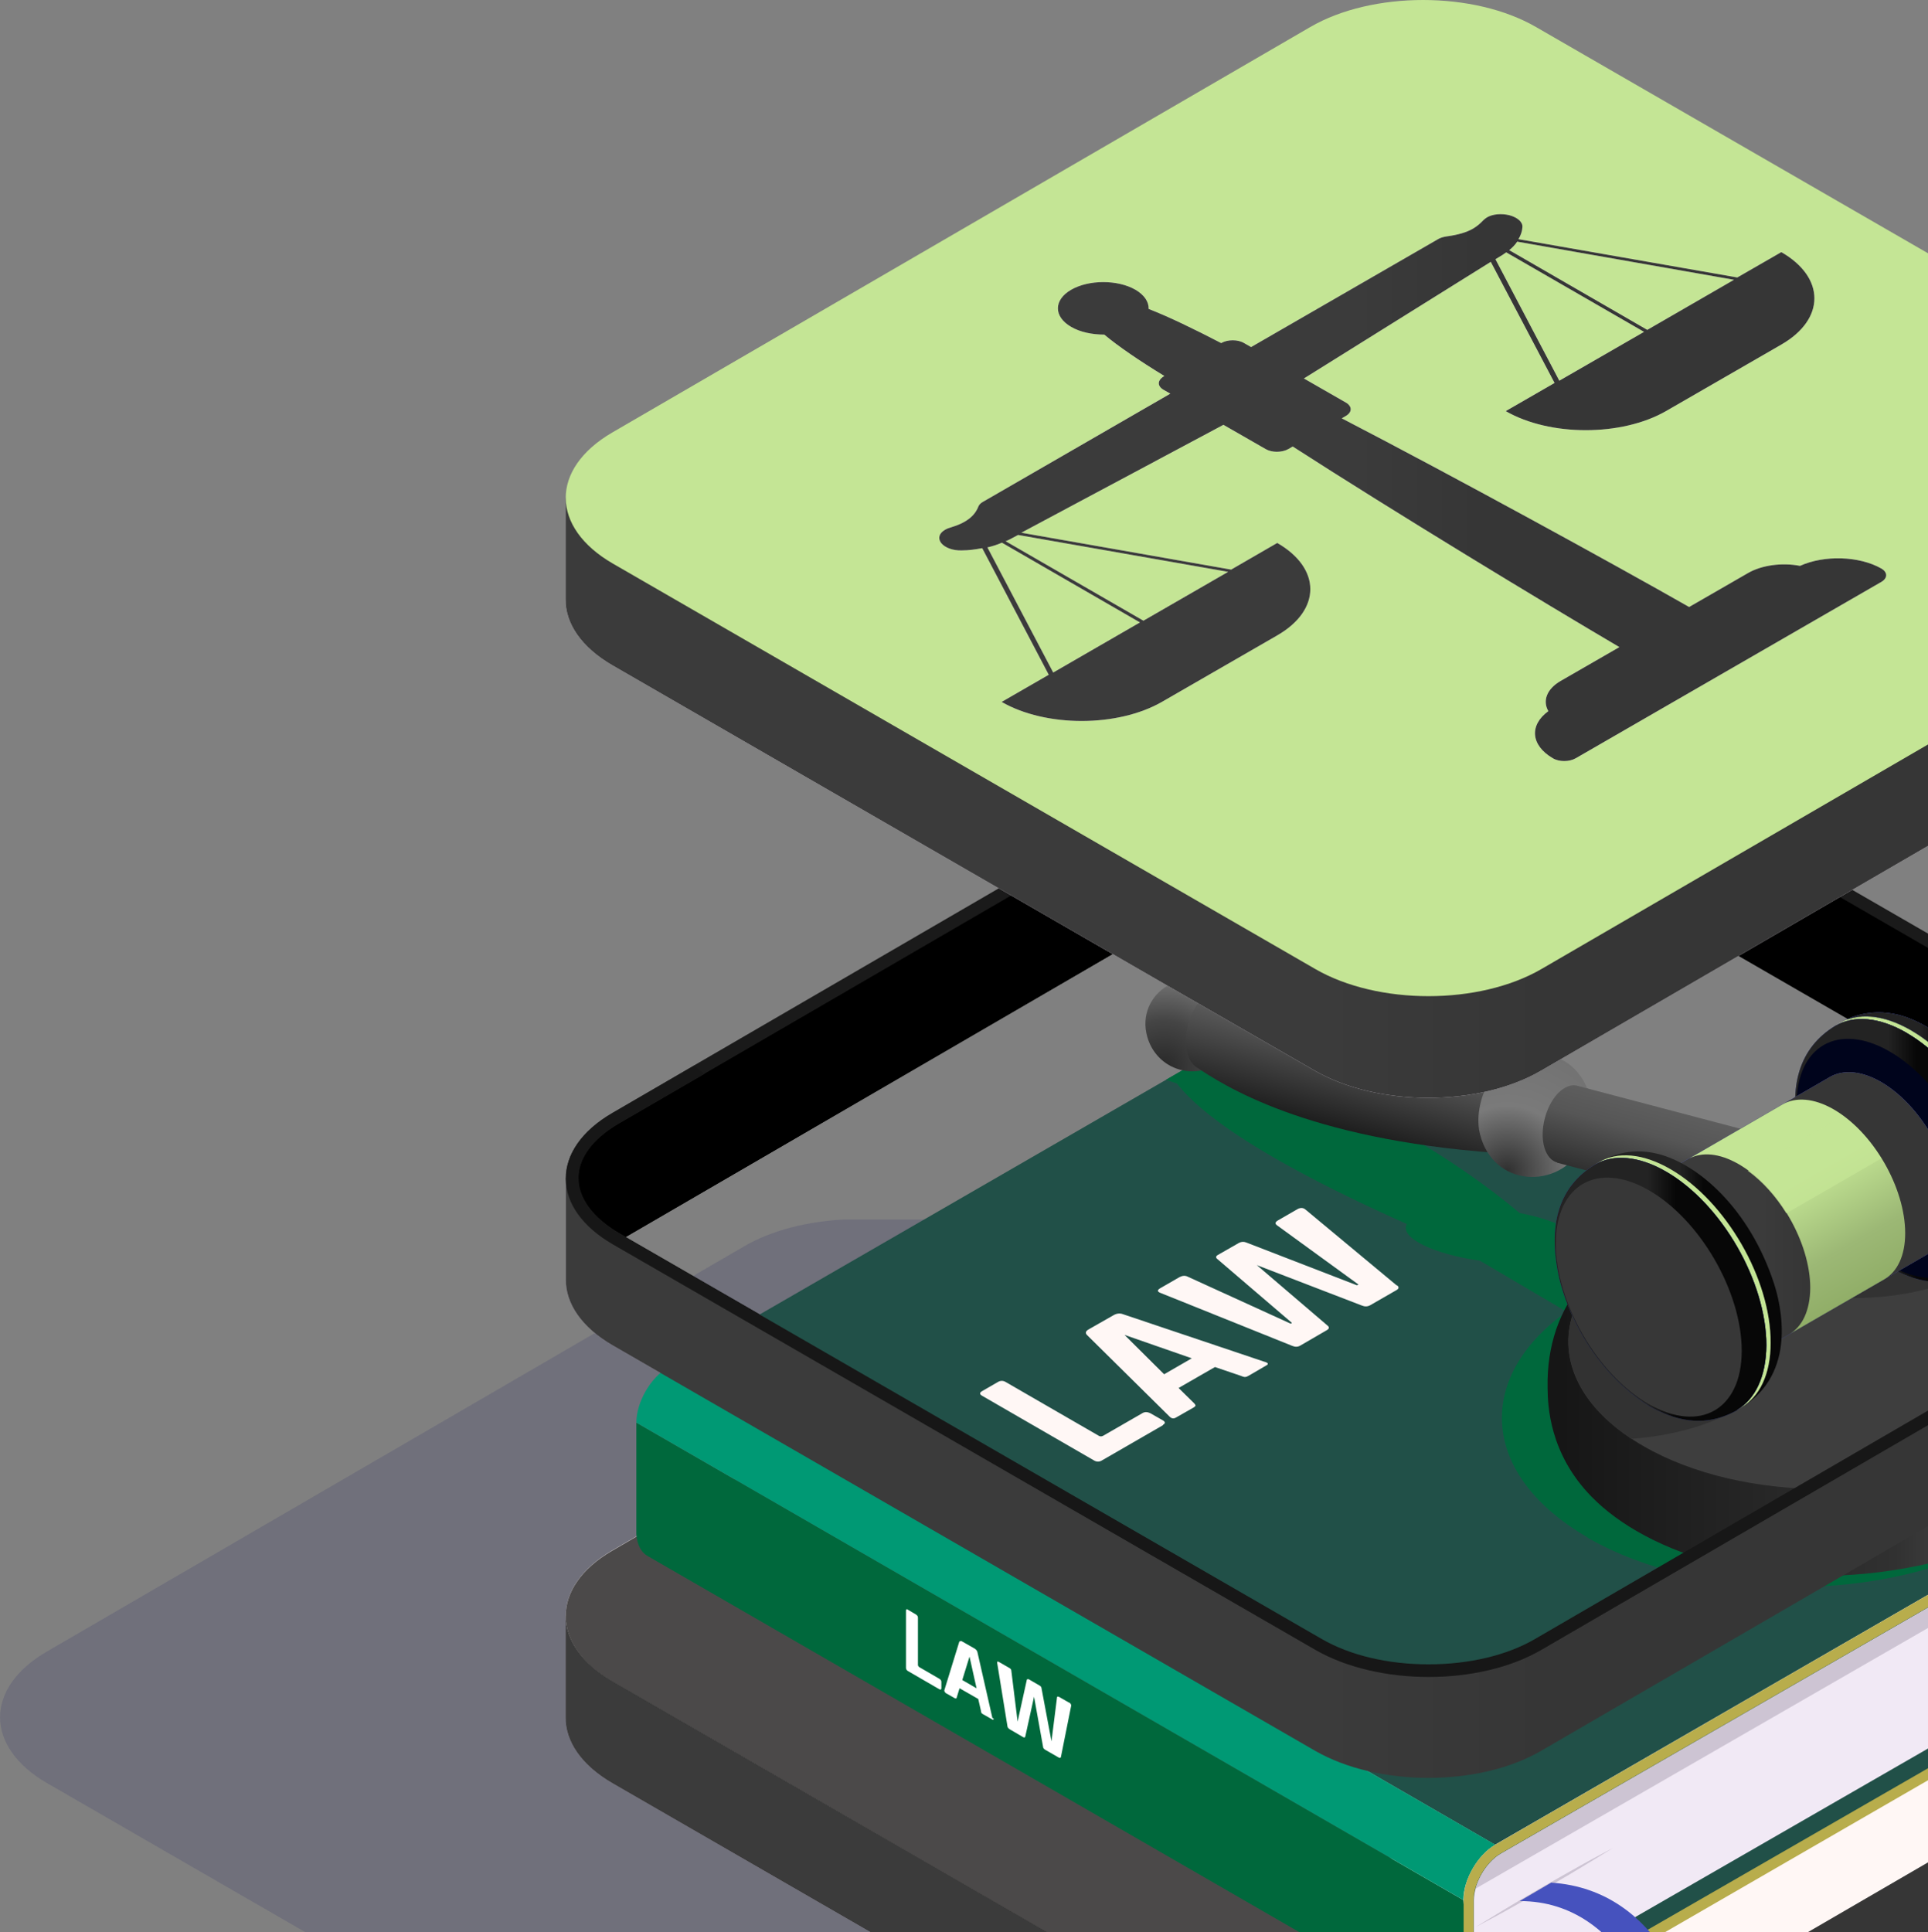 <?xml version="1.0" encoding="UTF-8"?> <svg xmlns="http://www.w3.org/2000/svg" width="476" height="477" viewBox="0 0 476 477" fill="none"><rect x="0" y="0" width="476" height="477" fill="#808080" stroke="none"/><g style="mix-blend-mode:multiply" opacity="0.55"><path d="M550.772 407.797L377.349 307.705C369.659 303.275 359.508 301.061 349.419 301.061H208.293C199.311 301.553 190.514 303.706 183.685 307.705L11.554 407.735C-3.826 416.656 -3.826 431.236 11.554 440.156L184.977 540.248C192.729 544.739 202.879 546.954 213.03 546.892C221.581 546.892 342.098 546.892 350.649 546.892C360.8 546.892 370.889 544.739 378.64 540.248L550.956 440.156C566.275 431.236 566.275 416.779 550.772 407.797Z" fill="#626277"></path></g><path d="M139.637 398.815V423.915C139.575 429.821 143.451 435.727 151.203 440.218L324.626 540.31C340.129 549.23 365.106 549.23 380.424 540.31L552.74 440.218C560.368 435.789 564.183 430.006 564.183 424.161V399.061L139.637 398.815Z" fill="url(#paint0_linear_458_1645)"></path><path d="M139.637 398.815V423.915C139.575 429.821 143.451 435.727 151.203 440.218L324.626 540.31C340.129 549.23 365.106 549.23 380.424 540.31L552.74 440.218C560.368 435.789 564.183 430.006 564.183 424.161V399.061L139.637 398.815Z" fill="url(#paint1_linear_458_1645)"></path><path d="M552.679 382.759C568.182 391.679 568.182 406.197 552.863 415.118L380.547 515.21C365.167 524.13 340.191 524.13 324.749 515.21L151.326 415.118C135.884 406.197 135.761 391.74 151.141 382.759L323.457 282.666C338.776 273.746 363.876 273.746 379.255 282.666L552.679 382.759Z" fill="#FFF7F5"></path><path d="M552.618 306.044L379.011 406.997C372.059 411.057 362.708 412.657 352.68 412.657C342.653 412.657 333.302 411.057 326.289 406.997L158.033 310.289C154.465 308.258 148.005 303.89 145.483 300.63L139.7 290.725V315.825C139.638 321.731 143.514 327.637 151.266 332.128L324.689 432.22C340.192 441.14 365.169 441.14 380.487 432.22L552.803 332.128C560.431 327.698 564.246 321.916 564.246 316.071V290.971C560.431 298.6 556.556 303.521 552.618 306.044Z" fill="url(#paint2_linear_458_1645)"></path><path d="M552.68 274.73L379.257 174.638C363.815 165.718 338.777 165.718 323.459 174.638L151.204 274.73C135.824 283.651 135.947 298.169 151.389 307.09L324.812 407.182C340.315 416.102 365.292 416.102 380.61 407.182L552.865 307.09C568.183 298.169 568.183 283.712 552.68 274.73ZM379.011 404.536C372.059 408.597 362.708 410.811 352.68 410.811C342.653 410.811 333.302 408.597 326.289 404.536L154.465 305.367L324.997 206.259C331.948 202.199 341.299 199.984 351.327 199.984C361.354 199.984 370.767 202.199 377.719 206.259L549.542 305.429L379.011 404.536Z" fill="#1A1A1A"></path><path d="M551.144 277.376L377.721 177.284C370.708 173.223 361.357 171.009 351.329 171.009C341.301 171.009 331.95 173.223 324.999 177.284L152.744 277.376C146.346 281.129 142.778 285.866 142.84 290.849C142.84 295.832 146.408 300.63 152.929 304.444L154.528 305.367L325.06 206.259C332.012 202.199 341.363 199.984 351.39 199.984C361.418 199.984 370.831 202.199 377.782 206.259L549.606 305.429L551.39 304.383C557.788 300.63 561.356 295.893 561.295 290.91C561.295 285.927 557.665 281.128 551.206 277.314L551.144 277.376Z" fill="black"></path><g style="mix-blend-mode:multiply" opacity="0.8"><path d="M398.388 504.874L368.367 487.587L235.3 333.912L151.142 382.82C135.762 391.74 135.885 406.259 151.326 415.179L302.234 502.291H366.767L371.258 497.492L391.314 509.058V520.377L398.45 515.825V504.936L398.388 504.874Z" fill="#1E1E1E"></path></g><path d="M361.294 469.07L157.111 351.199V378.759C157.295 381.282 158.28 383.189 159.756 384.05L363.878 501.86L361.294 469.07Z" fill="#00683C"></path><path d="M369.105 455.413L164.983 337.541L337.976 237.634L542.159 355.505L369.105 455.413Z" fill="#215048"></path><path d="M361.294 469.07L157.111 351.199C157.111 346.154 160.617 340.064 164.985 337.541L369.168 455.413C364.801 457.935 361.294 464.087 361.294 469.07Z" fill="#009974"></path><path d="M369.29 501.122C364.922 503.644 361.416 501.614 361.354 496.631V469.07C361.293 464.026 364.8 457.935 369.167 455.413L542.16 355.505V358.766L537.915 361.227L529.302 381.097L537.854 395.862L542.283 398.446V401.214L369.29 501.122Z" fill="#B8AD4C"></path><path d="M364 496.569C364 497.984 364.37 499.03 364.985 499.338C365.6 499.707 366.707 499.461 367.938 498.784L542.222 398.384L537.977 395.923L528.257 383.373L537.854 361.165L370.399 457.627C368.738 458.612 367.015 460.396 365.785 462.549C364.554 464.702 363.816 467.04 363.816 469.009V496.569H364Z" fill="#215048"></path><path d="M537.915 361.227L370.459 457.689C368.798 458.673 367.076 460.457 365.845 462.61C364.615 464.764 363.876 467.102 363.876 469.07V496.2L537.976 395.985L537.853 361.227H537.915Z" fill="#F1E9F5"></path><path d="M537.917 366.21V361.227L370.461 457.689C368.8 458.673 367.077 460.457 365.847 462.61C365.17 463.779 364.678 465.01 364.309 466.24L537.855 366.271L537.917 366.21Z" fill="#CDC4D3"></path><path d="M392.915 459.042C391.315 459.904 389.47 460.95 387.501 462.057C385.532 463.164 383.379 464.395 381.287 465.564C379.196 466.794 377.043 468.024 375.074 469.193C373.106 470.362 371.26 471.469 369.66 472.454C366.523 474.361 364.37 475.714 364.37 475.714C364.37 475.714 366.461 474.607 369.66 472.884C371.26 472.023 373.106 470.977 375.074 469.87C377.043 468.762 379.196 467.532 381.287 466.363C383.379 465.133 385.532 463.903 387.501 462.734C389.47 461.565 391.315 460.457 392.915 459.473C396.052 457.566 398.205 456.213 398.205 456.213C398.205 456.213 396.114 457.32 392.915 459.042Z" fill="#CDC4D3"></path><path d="M382.888 464.825L375.198 469.316C402.021 469.316 409.588 501.184 409.588 501.184L417.585 496.815C417.585 496.815 410.88 466.548 382.888 464.764V464.825Z" fill="#4652BE"></path><path d="M232.41 415.179V416.779C232.41 417.086 232.225 417.209 231.917 417.025L224.166 412.534C223.858 412.349 223.674 412.103 223.674 411.734V397.584C223.674 397.277 223.858 397.154 224.166 397.4L226.135 398.569C226.442 398.753 226.627 398.999 226.627 399.368V411.119C226.627 411.119 226.75 411.426 226.934 411.549L231.917 414.441C232.225 414.625 232.41 414.872 232.41 415.241V415.179ZM245.267 424.161C245.39 424.53 245.267 424.653 244.96 424.469L242.683 423.176C242.683 423.176 242.376 422.992 242.314 422.869C242.253 422.746 242.191 422.623 242.191 422.377L241.515 419.424L236.901 416.779L236.224 418.993C236.224 418.993 236.162 419.239 236.101 419.301C236.039 419.301 235.916 419.301 235.732 419.239L233.455 417.947C233.455 417.947 233.086 417.578 233.148 417.271L236.839 405.274C236.839 405.274 237.208 404.967 237.516 405.213L240.653 406.997C241.022 407.243 241.268 407.551 241.33 407.92L245.021 424.161H245.267ZM241.084 416.717L239.361 408.966L237.577 414.748L241.084 416.779V416.717ZM263.969 420.347L261.508 418.932C261.139 418.747 260.955 418.809 260.955 419.116L259.601 429.882L257.14 416.779C257.14 416.471 256.894 416.225 256.648 416.102L254.003 414.564C254.003 414.564 253.572 414.441 253.511 414.687L251.235 425.022L249.697 412.534C249.697 412.165 249.512 411.919 249.143 411.734L246.682 410.319C246.313 410.073 246.128 410.196 246.19 410.504L248.712 426.068C248.712 426.437 248.958 426.683 249.328 426.929L252.588 428.836C252.896 429.021 253.08 428.959 253.142 428.652L255.295 418.87L257.51 431.174C257.51 431.543 257.756 431.789 258.063 431.974L261.385 433.881C261.693 434.066 261.877 434.004 261.939 433.696L264.461 421.085C264.461 420.777 264.338 420.531 263.969 420.285V420.347Z" fill="white"></path><path d="M287.163 351.814L272.029 360.55C271.414 360.919 270.737 360.919 270.122 360.55L242.438 344.555C241.823 344.186 241.823 343.817 242.438 343.447L246.375 341.171C246.99 340.802 247.667 340.802 248.282 341.171L271.291 354.459C271.598 354.644 271.967 354.644 272.336 354.459L282.056 348.861C282.672 348.492 283.287 348.554 283.964 348.861L287.101 350.645C287.716 351.014 287.778 351.383 287.101 351.753L287.163 351.814ZM312.263 336.188C313.062 336.434 313.247 336.742 312.693 337.049L308.264 339.633C307.956 339.818 307.648 339.941 307.341 339.941C307.095 339.941 306.726 339.818 306.295 339.633L299.959 337.48L290.977 342.648L294.729 346.339C294.729 346.339 295.16 346.77 295.16 346.954C295.16 347.139 294.976 347.262 294.729 347.446L290.3 349.968C289.746 350.276 289.254 350.214 288.762 349.722L268.338 329.544C267.907 329.052 268.03 328.621 268.768 328.191L274.92 324.684C275.658 324.253 276.458 324.13 277.258 324.438L312.201 336.188H312.263ZM294.237 335.327L277.627 329.544L287.409 339.264L294.237 335.327ZM344.868 317.363L322.229 298.538C321.675 298.108 320.998 298.108 320.26 298.538L315.461 301.307C314.785 301.737 314.723 302.106 315.339 302.537L335.394 317.117L335.025 317.302L307.649 306.72C307.033 306.474 306.418 306.536 305.864 306.843L300.697 309.796C300.143 310.104 300.082 310.473 300.574 310.842L318.968 326.591L318.66 326.776L293.314 315.21C292.638 314.841 291.961 314.902 291.223 315.272L286.424 318.04C285.686 318.471 285.686 318.84 286.424 319.147L319.03 332.251C319.768 332.558 320.444 332.559 321.121 332.128L327.581 328.375C328.196 328.006 328.257 327.637 327.704 327.206L310.294 312.319L336.194 322.285C336.932 322.592 337.608 322.592 338.285 322.223L344.806 318.471C345.421 318.101 345.422 317.732 344.929 317.302L344.868 317.363Z" fill="#FFF7F5"></path><path d="M391.867 379.559C420.166 395.862 465.998 395.862 494.297 379.559C513.614 368.424 519.704 352.552 512.691 338.464L463.352 309.981C442.313 306.474 419.181 308.443 400.726 316.133L388.668 308.996C390.698 307.458 390.329 305.367 386.699 303.275C384.915 302.229 381.347 300.63 375.195 299.461C357.97 285.065 336.561 272.946 314.598 265.133C313.122 262.303 307.216 260.088 300.88 259.042L287.899 266.548C288.699 266.855 289.56 267.163 290.544 267.471C294.051 271.9 304.386 283.035 347.327 302.168C345.42 305.613 354.217 309.673 365.352 311.211L386.761 323.822C363.875 340.248 365.598 364.302 391.99 379.559H391.867Z" fill="#00683C"></path><path d="M495.22 305.428C461.139 287.465 427.18 296.57 420.72 298.6C395.559 306.413 382.578 320.501 382.086 340.494V342.832C382.147 346.892 382.455 358.766 392.913 369.47C406.632 383.558 437.146 394.201 474.304 386.388C483.901 384.358 514.168 375.684 517.367 347.016C517.613 345.724 517.675 344.493 517.675 343.201V340.864C517.367 321.731 505.986 312.134 495.22 305.428Z" fill="url(#paint3_linear_458_1645)"></path><path d="M494.05 305.674C518.596 319.824 518.719 342.832 494.296 356.982C469.934 371.131 430.193 371.131 405.708 356.982C381.162 342.832 381.039 319.824 405.4 305.674C429.762 291.525 469.504 291.525 494.05 305.674Z" fill="#3E3E3E"></path><path d="M429.149 311.027C425.581 308.935 421.52 307.336 417.214 306.105C415.922 304.629 414.876 303.091 414.138 301.491C436.839 292.325 467.722 292.94 489.499 303.275V312.749C472.889 322.346 446.989 322.962 429.272 314.718V311.088C429.272 311.088 429.149 311.027 429.087 310.965L429.149 311.027ZM425.642 312.872C422.136 310.842 419.306 308.504 417.214 306.105C414.323 305.305 411.308 304.629 408.232 304.198C407.309 304.69 406.325 305.121 405.402 305.675C382.025 319.27 381.164 340.925 402.757 355.198C412.354 354.521 421.705 352.06 429.087 347.815C429.272 347.692 429.272 314.779 429.272 314.779C428.041 314.164 426.811 313.549 425.642 312.872Z" fill="#323232"></path><path d="M283.286 256.09C280.025 245.201 293.252 236.465 302.788 245.631C302.972 245.816 303.157 246.001 303.28 246.185L298.666 263.718C292.145 266.117 285.255 262.734 283.286 256.09Z" fill="url(#paint4_radial_458_1645)"></path><path d="M295.22 263.349C294.358 262.734 293.62 261.688 293.19 260.15C291.959 255.905 293.497 249.876 296.635 246.677C297.804 245.508 298.972 244.893 300.08 244.77C320.012 242.863 346.773 249.261 375.441 262.857L369.72 284.635C322.042 281.19 301.864 267.778 295.22 263.349Z" fill="url(#paint5_linear_458_1645)"></path><path d="M390.021 284.142C396.05 275.099 392.359 262.98 382.824 260.58C380.055 259.904 374.642 259.473 369.658 264.456C369.351 264.825 368.92 265.256 368.674 265.625C365.906 269.07 364.491 274.545 365.167 278.913C367.69 292.571 383.439 294.047 390.083 284.204L390.021 284.142Z" fill="url(#paint6_radial_458_1645)"></path><path d="M384.422 286.972C383.069 286.603 381.9 285.373 381.285 283.281C380.054 279.098 381.592 273.069 384.668 269.87C386.268 268.271 387.929 267.655 389.344 268.024L438.621 281.005C437.206 280.636 435.545 281.19 433.945 282.851C430.869 286.05 429.331 292.017 430.562 296.262C431.177 298.354 432.284 299.584 433.699 299.953L384.422 287.034V286.972Z" fill="url(#paint7_linear_458_1645)"></path><path d="M430.564 296.201C429.333 292.017 430.872 285.988 433.948 282.789C437.024 279.59 440.53 280.452 441.76 284.635C442.991 288.818 441.453 294.847 438.377 298.046C435.301 301.245 431.794 300.384 430.564 296.201Z" fill="#612F1D"></path><path d="M489.254 313.18C503.281 304.629 498.974 287.649 497.375 282.605C491.284 263.964 478.611 253.075 468.768 250.553C461.263 248.646 455.911 251.599 454.188 252.522C458.617 249.938 464.892 250.307 471.783 254.306C485.501 262.242 496.575 281.436 496.513 297.185C496.513 304.998 493.745 310.534 489.254 313.118V313.18Z" fill="url(#paint8_linear_458_1645)"></path><path d="M489.254 313.18C503.281 304.629 498.974 287.649 497.375 282.605C491.284 263.964 478.611 253.075 468.768 250.553C461.263 248.646 455.911 251.599 454.188 252.522C458.617 249.938 464.892 250.307 471.783 254.306C485.501 262.242 496.575 281.436 496.513 297.185C496.513 304.998 493.745 310.534 489.254 313.118V313.18Z" fill="url(#paint9_linear_458_1645)"></path><path d="M495.467 297.861C495.467 282.112 484.454 262.918 470.736 254.982C463.845 250.984 457.571 250.615 453.08 253.26L454.126 252.645C458.616 249.999 464.891 250.368 471.782 254.367C485.5 262.303 496.574 281.497 496.512 297.246C496.512 305.059 493.744 310.596 489.253 313.18L488.207 313.795C492.637 311.211 495.405 305.674 495.467 297.861Z" fill="#C4E595"></path><path d="M470.736 254.982C463.845 250.983 457.571 250.614 453.08 253.26C444.282 258.612 441.329 268.086 444.344 281.374C445.144 284.758 449.819 302.352 466.614 312.934C472.397 316.01 479.594 318.655 488.269 313.856C492.698 311.272 495.466 305.736 495.528 297.923C495.528 282.174 484.516 262.98 470.797 255.044L470.736 254.982Z" fill="url(#paint10_linear_458_1645)"></path><path d="M470.736 254.982C463.845 250.983 457.571 250.614 453.08 253.26C444.282 258.612 441.329 268.086 444.344 281.374C445.144 284.758 449.819 302.352 466.614 312.934C472.397 316.01 479.594 318.655 488.269 313.856C492.698 311.272 495.466 305.736 495.528 297.923C495.528 282.174 484.516 262.98 470.797 255.044L470.736 254.982Z" fill="url(#paint11_linear_458_1645)"></path><path d="M466.43 312.318C479.103 319.639 489.438 313.733 489.438 299.215C489.438 284.635 479.226 266.917 466.553 259.596C453.88 252.275 443.545 258.181 443.545 272.7C443.545 287.28 453.757 304.998 466.43 312.318Z" fill="#00041C"></path><path d="M428.903 336.742C425.642 339.018 420.967 338.957 415.738 335.881C405.956 330.221 398.082 316.563 398.082 305.305C398.082 299.707 400.05 295.77 403.249 293.924L451.788 265.872C454.987 264.026 459.478 264.272 464.399 267.102C474.181 272.762 482.056 286.419 482.056 297.677C482.056 303.275 480.087 307.213 476.888 309.058L428.349 337.173C428.349 337.173 428.718 336.926 428.903 336.742Z" fill="url(#paint12_linear_458_1645)"></path><path d="M428.903 336.742C425.642 339.018 420.967 338.957 415.738 335.881C405.956 330.221 398.082 316.563 398.082 305.305C398.082 299.707 400.05 295.77 403.249 293.924L451.788 265.872C454.987 264.026 459.478 264.272 464.399 267.102C474.181 272.762 482.056 286.419 482.056 297.677C482.056 303.275 480.087 307.213 476.888 309.058L428.349 337.173C428.349 337.173 428.718 336.926 428.903 336.742Z" fill="url(#paint13_linear_458_1645)"></path><path d="M429.888 347.508C443.915 338.956 439.608 321.977 438.009 316.933C431.918 298.292 419.245 287.403 409.402 284.881C401.897 282.974 396.545 285.927 394.822 286.849C399.252 284.266 405.527 284.635 412.417 288.634C426.136 296.57 437.209 315.764 437.148 331.513C437.148 339.326 434.379 344.862 429.888 347.446V347.508Z" fill="url(#paint14_linear_458_1645)"></path><path d="M436.101 332.128C436.101 316.379 425.089 297.185 411.37 289.249C404.48 285.25 398.205 284.881 393.714 287.526L394.76 286.911C399.251 284.266 405.526 284.635 412.416 288.633C426.135 296.569 437.208 315.764 437.147 331.513C437.147 339.325 434.378 344.862 429.887 347.446L428.841 348.061C433.271 345.477 436.039 339.941 436.101 332.128Z" fill="#C4E595"></path><path d="M428.841 348.062C433.271 345.478 436.039 339.941 436.101 332.128C436.101 316.379 425.089 297.185 411.37 289.249C404.48 285.25 398.205 284.881 393.714 287.526C384.917 292.879 381.964 302.353 384.978 315.641C385.778 319.024 390.453 336.619 407.248 347.2C413.031 350.276 420.229 352.922 428.903 348.123L428.841 348.062Z" fill="url(#paint15_linear_458_1645)"></path><path d="M428.841 348.062C433.271 345.478 436.039 339.941 436.101 332.128C436.101 316.379 425.089 297.185 411.37 289.249C404.48 285.25 398.205 284.881 393.714 287.526C384.917 292.879 381.964 302.353 384.978 315.641C385.778 319.024 390.453 336.619 407.248 347.2C413.031 350.276 420.229 352.922 428.903 348.123L428.841 348.062Z" fill="url(#paint16_linear_458_1645)"></path><path d="M407.001 346.585C419.674 353.906 430.01 348 430.01 333.481C430.01 318.901 419.797 301.183 407.124 293.863C394.451 286.542 384.116 292.448 384.116 306.966C384.116 321.546 394.328 339.264 407.001 346.585Z" fill="#373737"></path><path d="M441.762 329.359C444.961 327.514 446.868 323.577 446.93 317.978C446.93 306.72 439.055 293.063 429.274 287.403C424.475 284.635 420.169 284.327 416.97 286.05L440.101 272.638C443.3 270.793 447.791 271.039 452.713 273.869C462.494 279.529 470.369 293.186 470.369 304.444C470.369 310.042 468.4 313.98 465.201 315.825L441.762 329.359Z" fill="url(#paint17_linear_458_1645)"></path><path style="mix-blend-mode:screen" opacity="0.8" d="M454.987 275.53L431.548 289.064C435.178 291.71 438.439 295.339 441.022 299.523L464.461 285.988C461.877 281.805 458.617 278.175 454.987 275.53Z" fill="#C4E595"></path><path d="M552.619 306.044L379.011 406.997C372.059 411.057 362.708 412.657 352.681 412.657C342.653 412.657 333.302 411.057 326.289 406.997L158.033 310.289C154.465 308.258 148.006 303.89 145.483 300.63L139.7 290.725V315.825C139.639 321.731 143.515 327.637 151.266 332.128L324.689 432.22C340.192 441.14 365.169 441.14 380.488 432.22L552.803 332.128C560.432 327.698 564.246 321.916 564.246 316.071V290.971C560.432 298.6 556.556 303.521 552.619 306.044Z" fill="url(#paint18_linear_458_1645)"></path><path d="M553.109 275.038C552.494 275.838 551.817 276.637 551.202 277.437C557.662 281.19 561.23 285.988 561.23 290.971C561.23 295.893 557.723 300.691 551.325 304.444L549.541 305.49L379.009 404.598C372.058 408.658 362.707 410.873 352.679 410.873C342.651 410.873 333.3 408.658 326.287 404.598L154.463 305.428L152.864 304.506C146.343 300.753 142.775 295.893 142.775 290.91C142.775 285.988 146.281 281.19 152.679 277.437L173.903 265.133C173.042 264.456 172.242 263.718 171.443 263.042L151.141 274.853C135.761 283.774 135.884 298.292 151.326 307.213L324.749 407.305C340.252 416.225 365.229 416.225 380.547 407.305L552.802 307.213C567.997 298.415 568.059 284.143 553.109 275.161V275.038Z" fill="#171717"></path><path d="M139.636 122.839V147.939C139.575 153.845 143.451 159.75 151.202 164.241L324.625 264.334C340.128 273.254 365.105 273.254 380.424 264.334L552.74 164.241C560.368 159.812 564.182 154.029 564.182 148.185V123.085L139.636 122.839Z" fill="url(#paint19_linear_458_1645)"></path><path d="M139.636 122.839V147.939C139.575 153.845 143.451 159.75 151.202 164.241L324.625 264.334C340.128 273.254 365.105 273.254 380.424 264.334L552.74 164.241C560.368 159.812 564.182 154.029 564.182 148.185V123.085L139.636 122.839Z" fill="url(#paint20_linear_458_1645)"></path><path d="M552.678 106.782C568.181 115.703 568.181 130.221 552.863 139.142L380.547 239.234C365.167 248.154 340.19 248.154 324.749 239.234L151.325 139.142C135.884 130.221 135.761 115.764 151.141 106.782L323.457 6.69C338.775 -2.23 363.875 -2.23 379.255 6.69L552.678 106.782Z" fill="#C4E595"></path><path d="M429.023 68.517L374.886 59.043C375.44 58.121 375.809 57.136 375.871 56.09C375.994 54.86 374.702 53.691 372.672 53.137C370.703 52.645 368.488 52.83 367.073 53.691C366.704 53.937 366.397 54.183 366.151 54.429C365.474 55.168 364.674 55.844 363.751 56.398C362.09 57.382 359.876 57.998 357.107 58.367C356.369 58.49 355.692 58.674 355.138 58.982L308.876 85.681L307.153 84.697C305.615 83.774 303.093 83.774 301.494 84.697C294.85 81.252 288.636 78.237 283.592 76.269C283.653 74.546 282.546 72.824 280.331 71.532C275.963 69.01 268.827 69.01 264.459 71.532C260.091 74.054 260.091 78.176 264.459 80.698C266.674 81.99 269.627 82.605 272.641 82.605C276.086 85.497 281.315 89.065 287.467 92.818C285.683 93.863 285.683 95.278 287.221 96.201L288.944 97.185L242.681 123.885C242.127 124.192 241.758 124.562 241.574 124.992C240.958 126.592 239.851 127.822 238.129 128.806C237.206 129.36 236.037 129.791 234.684 130.221C234.191 130.344 233.761 130.529 233.33 130.775C231.854 131.636 231.484 132.867 232.346 134.036C233.269 135.204 235.237 135.943 237.39 135.881C239.174 135.881 240.835 135.635 242.496 135.327L258.922 166.579L247.295 173.285C258.184 179.56 275.902 179.56 286.852 173.285L315.336 156.859C326.225 150.584 326.225 140.311 315.336 134.036L303.954 140.618L252.155 131.513L302.047 104.875L312.444 110.843C313.982 111.765 316.504 111.765 318.104 110.843L319.15 110.227C344.25 126.407 381.1 148.739 399.802 159.751L385.283 168.117C381.9 170.086 380.792 172.977 382.269 175.561C377.532 179.006 377.901 183.989 383.376 187.188C384.914 188.111 387.436 188.111 389.036 187.188L464.52 143.633C466.058 142.71 466.058 141.295 464.52 140.372C459.045 137.235 450.371 136.988 444.403 139.695C439.974 138.834 434.929 139.511 431.546 141.479L417.027 149.846C398.018 139.019 359.26 117.794 331.269 103.276L332.315 102.661C333.853 101.738 333.853 100.323 332.315 99.4L321.918 93.433L368.058 64.642L383.807 94.54L371.749 101.492C382.638 107.767 400.355 107.767 411.306 101.492L439.789 85.066C450.678 78.791 450.678 68.517 439.789 62.242L428.777 68.579L429.023 68.517ZM428.101 69.071L406.692 81.436L372.61 61.75C373.41 61.135 374.087 60.397 374.579 59.658L428.101 69.071ZM243.788 135.143C245.08 134.835 246.249 134.466 247.357 133.974L281.438 153.66L260.03 166.026L243.788 135.143ZM303.216 141.172L282.3 153.23L248.279 133.605C248.587 133.482 248.956 133.359 249.264 133.174L251.355 132.067L303.216 141.172ZM369.165 64.026L371.072 62.858C371.072 62.858 371.564 62.488 371.872 62.304L405.892 81.929L384.975 93.986L369.226 64.026H369.165Z" fill="#FFF7F5"></path><path d="M429.023 68.517L374.886 59.043C375.44 58.121 375.809 57.136 375.871 56.09C375.994 54.86 374.702 53.691 372.672 53.137C370.703 52.645 368.488 52.83 367.073 53.691C366.704 53.937 366.397 54.183 366.151 54.429C365.474 55.168 364.674 55.844 363.751 56.398C362.09 57.382 359.876 57.998 357.107 58.367C356.369 58.49 355.692 58.674 355.138 58.982L308.876 85.681L307.153 84.697C305.615 83.774 303.093 83.774 301.494 84.697C294.85 81.252 288.636 78.237 283.592 76.269C283.653 74.546 282.546 72.824 280.331 71.532C275.963 69.01 268.827 69.01 264.459 71.532C260.091 74.054 260.091 78.176 264.459 80.698C266.674 81.99 269.627 82.605 272.641 82.605C276.086 85.497 281.315 89.065 287.467 92.818C285.683 93.863 285.683 95.278 287.221 96.201L288.944 97.185L242.681 123.885C242.127 124.192 241.758 124.562 241.574 124.992C240.958 126.592 239.851 127.822 238.129 128.806C237.206 129.36 236.037 129.791 234.684 130.221C234.191 130.344 233.761 130.529 233.33 130.775C231.854 131.636 231.484 132.867 232.346 134.036C233.269 135.204 235.237 135.943 237.39 135.881C239.174 135.881 240.835 135.635 242.496 135.327L258.922 166.579L247.295 173.285C258.184 179.56 275.902 179.56 286.852 173.285L315.336 156.859C326.225 150.584 326.225 140.311 315.336 134.036L303.954 140.618L252.155 131.513L302.047 104.875L312.444 110.843C313.982 111.765 316.504 111.765 318.104 110.843L319.15 110.227C344.25 126.407 381.1 148.739 399.802 159.751L385.283 168.117C381.9 170.086 380.792 172.977 382.269 175.561C377.532 179.006 377.901 183.989 383.376 187.188C384.914 188.111 387.436 188.111 389.036 187.188L464.52 143.633C466.058 142.71 466.058 141.295 464.52 140.372C459.045 137.235 450.371 136.988 444.403 139.695C439.974 138.834 434.929 139.511 431.546 141.479L417.027 149.846C398.018 139.019 359.26 117.794 331.269 103.276L332.315 102.661C333.853 101.738 333.853 100.323 332.315 99.4L321.918 93.433L368.058 64.642L383.807 94.54L371.749 101.492C382.638 107.767 400.355 107.767 411.306 101.492L439.789 85.066C450.678 78.791 450.678 68.517 439.789 62.242L428.777 68.579L429.023 68.517ZM428.101 69.071L406.692 81.436L372.61 61.75C373.41 61.135 374.087 60.397 374.579 59.658L428.101 69.071ZM243.788 135.143C245.08 134.835 246.249 134.466 247.357 133.974L281.438 153.66L260.03 166.026L243.788 135.143ZM303.216 141.172L282.3 153.23L248.279 133.605C248.587 133.482 248.956 133.359 249.264 133.174L251.355 132.067L303.216 141.172ZM369.165 64.026L371.072 62.858C371.072 62.858 371.564 62.488 371.872 62.304L405.892 81.929L384.975 93.986L369.226 64.026H369.165Z" fill="url(#paint21_linear_458_1645)"></path><defs><linearGradient id="paint0_linear_458_1645" x1="325.918" y1="472.885" x2="382.085" y2="472.885" gradientUnits="userSpaceOnUse"><stop stop-color="#ADA4B8"></stop><stop offset="1" stop-color="#DFD7E2"></stop></linearGradient><linearGradient id="paint1_linear_458_1645" x1="325.856" y1="472.946" x2="382.024" y2="472.946" gradientUnits="userSpaceOnUse"><stop stop-color="#3B3B3B"></stop><stop offset="1" stop-color="#363636"></stop></linearGradient><linearGradient id="paint2_linear_458_1645" x1="325.919" y1="364.856" x2="382.087" y2="364.856" gradientUnits="userSpaceOnUse"><stop stop-color="#ADA4B8"></stop><stop offset="1" stop-color="#DFD7E2"></stop></linearGradient><linearGradient id="paint3_linear_458_1645" x1="385.285" y1="341.725" x2="514.476" y2="341.725" gradientUnits="userSpaceOnUse"><stop stop-color="#161616"></stop><stop offset="0.64" stop-color="#313131"></stop><stop offset="1" stop-color="#626262"></stop></linearGradient><radialGradient id="paint4_radial_458_1645" cx="0" cy="0" r="1" gradientUnits="userSpaceOnUse" gradientTransform="translate(287.183 263.636) rotate(45) scale(22.516)"><stop stop-color="#282828"></stop><stop offset="0.52" stop-color="#454545"></stop><stop offset="1" stop-color="#777777"></stop></radialGradient><linearGradient id="paint5_linear_458_1645" x1="329.074" y1="278.121" x2="336.947" y2="248.584" gradientUnits="userSpaceOnUse"><stop stop-color="#1E1E1E"></stop><stop offset="0.64" stop-color="#575757"></stop><stop offset="1" stop-color="#767676"></stop></linearGradient><radialGradient id="paint6_radial_458_1645" cx="0" cy="0" r="1" gradientUnits="userSpaceOnUse" gradientTransform="translate(372.14 288.996) rotate(45) scale(30.698)"><stop stop-color="#303030"></stop><stop offset="0.52" stop-color="#7A7A7A"></stop><stop offset="1" stop-color="#727272"></stop></radialGradient><linearGradient id="paint7_linear_458_1645" x1="406.287" y1="292.781" x2="411.42" y2="273.641" gradientUnits="userSpaceOnUse"><stop stop-color="#303030"></stop><stop offset="0.64" stop-color="#565656"></stop><stop offset="1" stop-color="#5E5E5E"></stop></linearGradient><linearGradient id="paint8_linear_458_1645" x1="464.462" y1="246.677" x2="499.466" y2="307.336" gradientUnits="userSpaceOnUse"><stop stop-color="#5968E7"></stop><stop offset="0.65" stop-color="#515FD7"></stop><stop offset="1" stop-color="#4D5ACD"></stop></linearGradient><linearGradient id="paint9_linear_458_1645" x1="473.961" y1="281.568" x2="479.925" y2="281.568" gradientUnits="userSpaceOnUse"><stop stop-color="#232323"></stop><stop offset="1" stop-color="#070707"></stop></linearGradient><linearGradient id="paint10_linear_458_1645" x1="451.419" y1="296.016" x2="486.792" y2="273.069" gradientUnits="userSpaceOnUse"><stop stop-color="#2E3B89"></stop><stop offset="0.64" stop-color="#3E4BAE"></stop><stop offset="1" stop-color="#4652BE"></stop></linearGradient><linearGradient id="paint11_linear_458_1645" x1="466.153" y1="284.046" x2="473.076" y2="284.046" gradientUnits="userSpaceOnUse"><stop stop-color="#232323"></stop><stop offset="1" stop-color="#070707"></stop></linearGradient><linearGradient id="paint12_linear_458_1645" x1="427.464" y1="279.68" x2="452.44" y2="322.941" gradientUnits="userSpaceOnUse"><stop stop-color="#5563E0"></stop><stop offset="1" stop-color="#4551BB"></stop></linearGradient><linearGradient id="paint13_linear_458_1645" x1="434.915" y1="301.53" x2="446.025" y2="301.53" gradientUnits="userSpaceOnUse"><stop stop-color="#3B3B3B"></stop><stop offset="1" stop-color="#363636"></stop></linearGradient><linearGradient id="paint14_linear_458_1645" x1="414.595" y1="315.896" x2="420.559" y2="315.896" gradientUnits="userSpaceOnUse"><stop stop-color="#232323"></stop><stop offset="1" stop-color="#070707"></stop></linearGradient><linearGradient id="paint15_linear_458_1645" x1="391.253" y1="330.159" x2="425.704" y2="308.935" gradientUnits="userSpaceOnUse"><stop stop-color="#2E3B89"></stop><stop offset="0.64" stop-color="#3E4BAE"></stop><stop offset="1" stop-color="#4652BE"></stop></linearGradient><linearGradient id="paint16_linear_458_1645" x1="406.76" y1="318.313" x2="413.675" y2="318.313" gradientUnits="userSpaceOnUse"><stop stop-color="#232323"></stop><stop offset="1" stop-color="#070707"></stop></linearGradient><linearGradient id="paint17_linear_458_1645" x1="434.604" y1="275.558" x2="459.581" y2="318.819" gradientUnits="userSpaceOnUse"><stop stop-color="#C4E595"></stop><stop offset="0.37" stop-color="#C4E595"></stop><stop offset="0.77" stop-color="#9CB875"></stop><stop offset="1" stop-color="#91AE68"></stop></linearGradient><linearGradient id="paint18_linear_458_1645" x1="325.92" y1="364.856" x2="382.087" y2="364.856" gradientUnits="userSpaceOnUse"><stop stop-color="#3B3B3B"></stop><stop offset="1" stop-color="#363636"></stop></linearGradient><linearGradient id="paint19_linear_458_1645" x1="-1392.69" y1="196.908" x2="-1386.54" y2="196.908" gradientUnits="userSpaceOnUse"><stop stop-color="#C1B9C9"></stop><stop offset="1" stop-color="#DFD7E2"></stop></linearGradient><linearGradient id="paint20_linear_458_1645" x1="325.856" y1="196.97" x2="382.023" y2="196.97" gradientUnits="userSpaceOnUse"><stop stop-color="#3B3B3B"></stop><stop offset="1" stop-color="#363636"></stop></linearGradient><linearGradient id="paint21_linear_458_1645" x1="334.434" y1="120.41" x2="365.364" y2="120.41" gradientUnits="userSpaceOnUse"><stop stop-color="#3B3B3B"></stop><stop offset="1" stop-color="#363636"></stop></linearGradient></defs></svg> 